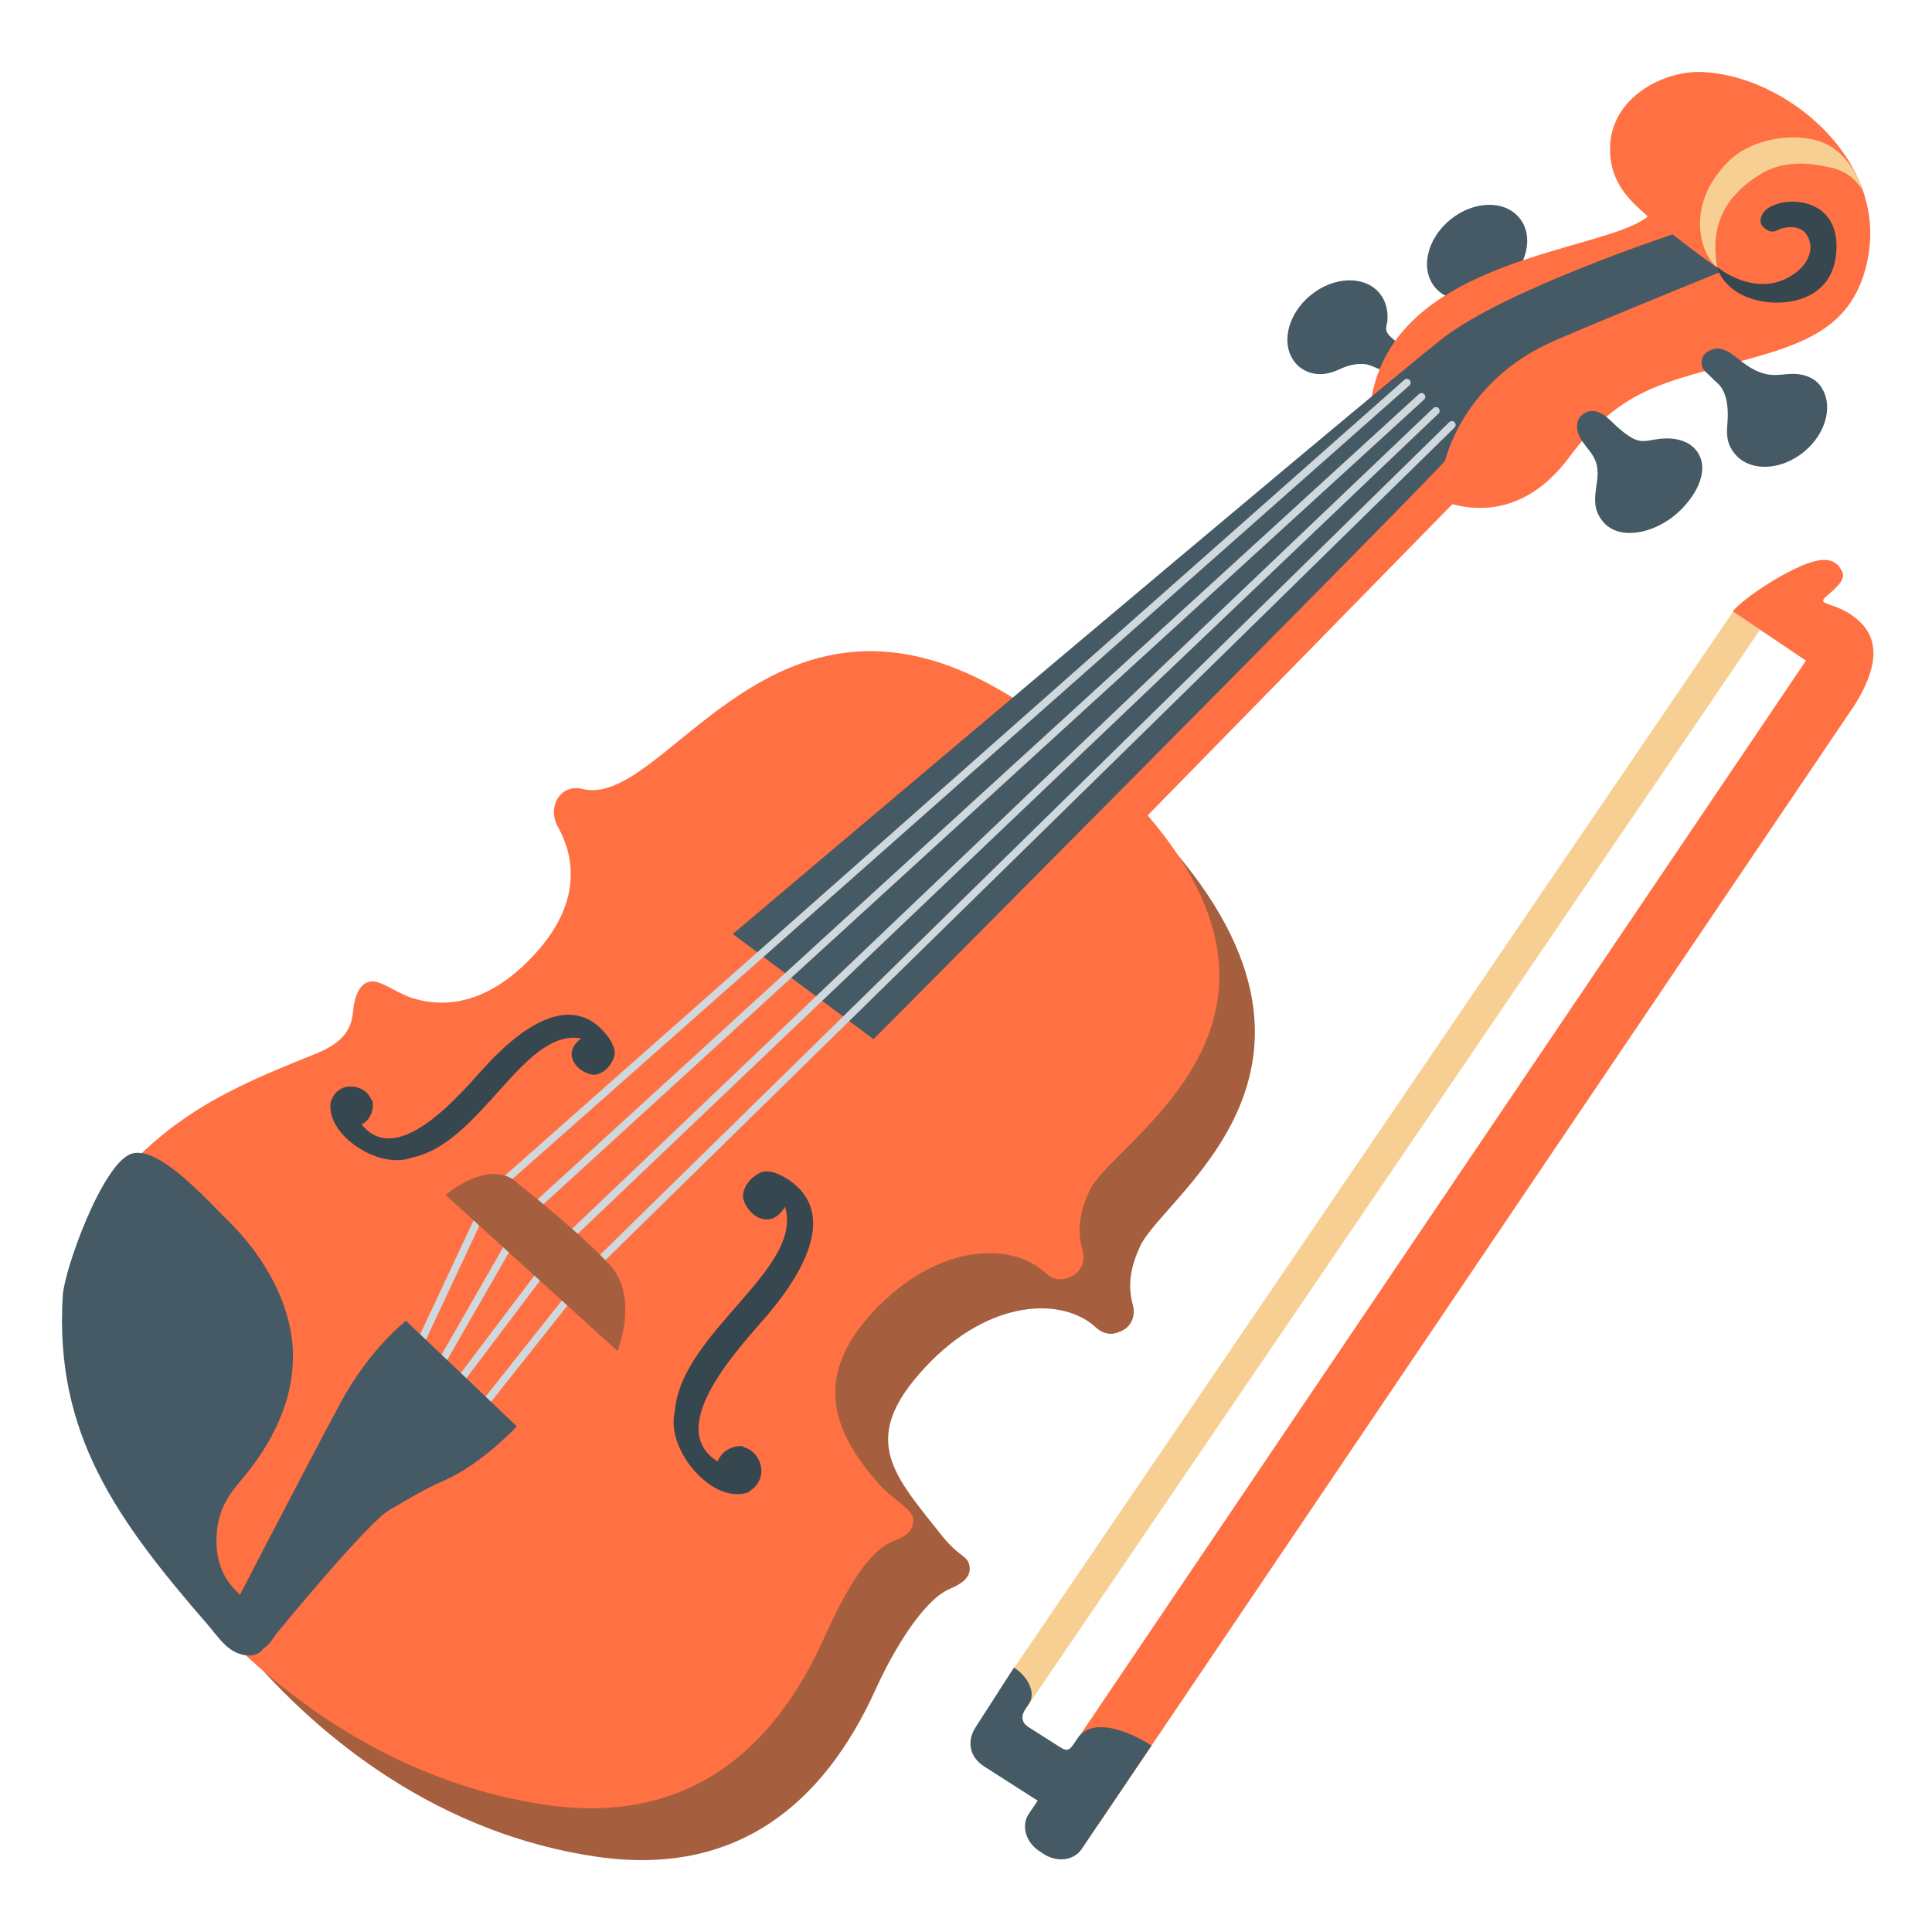 <svg width="128" height="128" style="enable-background:new 0 0 128 128;" xmlns="http://www.w3.org/2000/svg" xmlns:xlink="http://www.w3.org/1999/xlink"><g><g><polygon points="67.96,113.21 66.17,112 114.82,40.52 116.6,41.73 " style="fill:#F7CF92;"/><path d="M114.82,40.52c0.01,0,4.83,3.25,4.83,3.25L69.84,117.5l2.93,3.36l50.09-74.13 c2.26-3.59,1.06-5.19-0.35-6.09c-1.2-0.75-2.15-0.57-1.53-1.11c0.51-0.46,1.36-1.1,1.07-1.66c-0.3-0.58-0.83-1.3-3.1-0.2 C116.45,38.88,114.71,40.45,114.82,40.52z" style="fill:#FF7043;"/><path d="M76.29,115.65c-1.19-0.78-3.89-2.06-4.93-0.44l-0.06,0.1c-0.37,0.55-0.51,0.8-1.04,0.46l-2.14-1.36 c-0.38-0.25-0.54-0.65-0.17-1.2l0.23-0.35c0.45-0.66-0.01-1.73-1-2.38l-2.51,3.9c-0.68,1.02-0.39,2.04,0.5,2.63l3.58,2.29 l-0.6,0.89c-0.5,0.76-0.2,1.85,0.69,2.44l0.29,0.19c0.89,0.59,2.02,0.45,2.53-0.31l1.05-1.56L76.29,115.65z" style="fill:#455A64;"/></g><g><path d="M90.38,24.12c-0.58-0.05-1.16,0.12-1.67,0.36c-1.39,0.66-2.41,0.14-2.9-0.45 c-0.98-1.2-0.53-3.2,1.02-4.47c1.55-1.27,3.6-1.32,4.58-0.12c0.41,0.5,0.56,1.16,0.51,1.8c-0.03,0.31-0.17,0.51-0.01,0.81 c0.14,0.26,0.61,0.59,1.25,1.13c0.27,0.23-0.65,1.78-0.97,1.64C90.81,24.19,90.63,24.14,90.38,24.12z" style="fill:#455A64;"/><ellipse cx="97.85" cy="16.68" rx="3.62" ry="2.81" style="fill:#455A64;" transform="matrix(0.774 -0.633 0.633 0.774 11.568 65.758)"/><path d="M74.92,53.32c-0.3-0.29-0.59-0.54-0.89-0.81l-58.02,56.55c5.35,6.43,13.33,12.46,23.5,13.95 c9.23,1.35,15.04-3.43,18.51-11.1c1.15-2.54,3.14-5.89,4.9-6.64c0.66-0.28,1.55-0.75,1.28-1.66c-0.12-0.41-0.48-0.52-1.07-1.07 c-0.47-0.44-0.96-1.09-1.07-1.23c-3.01-3.78-5.08-6.12-0.73-10.76c4.24-4.53,9.11-4.64,11.3-2.58c0.4,0.37,0.95,0.51,1.45,0.3 c0.07-0.03,0.13-0.06,0.2-0.08c0.67-0.28,0.97-1.02,0.78-1.72c-0.4-1.41-0.1-2.65,0.47-3.89C77.22,78.92,92.14,69.97,74.92,53.32 z" style="fill:#A65F3E;"/><line style="fill:none;stroke:#FF7043;stroke-width:2.517;stroke-miterlimit:10;" x1="100.22" x2="70.37" y1="27.52" y2="58.01"/><path d="M71.32,49.37c-18.88-16.17-26.71,4.43-32.73,2.9c-1.43-0.36-2.33,1.13-1.67,2.43 c0.31,0.61,2.48,4.06-1.34,8.35c-2.76,3.09-5.61,3.9-8.25,3.08c-0.79-0.25-1.55-0.79-2.23-1.03c-0.68-0.24-1.53-0.02-1.72,1.98 c-0.11,1.18-0.71,2.03-2.52,2.76c-3.53,1.41-6.7,2.73-9.58,4.94c-6.19,4.76-9.3,11.94-5.37,20.74s14.5,21.65,30.08,24.03 c9.34,1.43,15.18-3.37,18.64-11.09c1.14-2.55,2.72-5.59,4.5-6.33c0.67-0.28,1.36-0.53,1.38-1.37c0.02-0.81-1.26-1.27-2.34-2.51 c-2.63-3.02-4.63-6.75-0.3-11.37c4.26-4.54,9.18-4.63,11.41-2.53c0.4,0.38,0.97,0.52,1.48,0.31c0.06-0.03,0.12-0.05,0.18-0.08 c0.68-0.28,0.99-1.03,0.78-1.74c-0.41-1.43-0.12-2.67,0.45-3.93C73.82,75.25,91.22,66.41,71.32,49.37z" style="fill:#FF7043;"/><path d="M15.02,80.78c2.2,2.14,3.93,4.96,4.31,7.87c0.44,3.45-1.04,6.53-2.97,8.95 c-0.72,0.91-1.82,1.92-1.99,3.86c-0.32,3.61,2.13,4.41,2.7,5.27c0.57,0.86,0.86,2.08,0.22,2.67c-0.47,0.43-1.28,0.33-1.91-0.06 c-0.63-0.39-1.06-1.05-1.55-1.62c-6.12-7.05-10.24-12.74-9.67-21.9c0.11-1.75,2.67-8.84,4.58-9.39 C10.53,75.9,13.66,79.46,15.02,80.78z" style="fill:#455A64;"/><line style="fill:none;stroke:#CFD8DC;stroke-width:0.5;stroke-miterlimit:10;" x1="32.48" x2="27.79" y1="79.08" y2="89.09"/><line style="fill:none;stroke:#CFD8DC;stroke-width:0.5;stroke-miterlimit:10;" x1="34.85" x2="29.22" y1="80.5" y2="90.31"/><line style="fill:none;stroke:#CFD8DC;stroke-width:0.5;stroke-miterlimit:10;" x1="37.54" x2="30.5" y1="82.1" y2="91.42"/><line style="fill:none;stroke:#CFD8DC;stroke-width:0.5;stroke-miterlimit:10;" x1="39.35" x2="32.1" y1="83.88" y2="93.02"/><path d="M103.95,30.31c3.22-4.33,6.08-4.92,10.29-6.08c4.88-1.34,8.64-2.18,9.54-7.28 c1.15-6.49-5.52-11.97-11.03-12.18c-2.52-0.1-6.01,1.67-6.08,4.99c-0.05,2.49,1.52,3.67,2.5,4.58 c-2.8,2.36-16.57,2.63-18.29,11.92c-0.84,4.53-0.07,4.11,3.56,6.38C95.92,33.56,100.33,35.17,103.95,30.31z" style="fill:#FF7043;"/><path d="M110.82,15.53c0,0,2.58,2.05,3.34,2.42c0,0-7.5,3.03-11.17,4.62c-6.08,2.64-7.25,7.96-7.25,7.96 c-1.87,2.12-37.87,38.32-37.87,38.32l-9.32-6.97c0,0,41.19-34.85,46.99-39.43C99.66,19.21,110.82,15.53,110.82,15.53z" style="fill:#455A64;"/><path d="M116.61,19.94c-2.48-0.51-2.85-2.25-2.85-2.25s2.64,2.21,5.13,0.44c0.96-0.68,1.11-1.54,1.05-1.91 c-0.26-1.69-2.01-1.06-2.04-1.04c-0.46,0.3-0.82,0.14-1.12-0.19c-0.3-0.32-0.09-0.91,0.37-1.21c1.35-0.86,4.78-0.62,4.51,2.92 C121.43,19.92,118.31,20.3,116.61,19.94z" style="fill:#37474F;"/><path d="M50.28,98.13c0.44-0.8-0.05-2.06-1.06-2.26l0.05-0.05c-0.75-0.09-1.48,0.34-1.72,1.01 c-3.69-2.29,1.68-7.8,3.3-9.71c3.31-3.92,4.16-7.24,1.25-9.05c-0.01,0-1.07-0.71-1.72-0.38c-1.03,0.51-1.23,1.39-1.13,1.75 c0.31,1.14,1.82,2.11,2.76,0.51c1.27,4.14-6.93,8.35-7.3,13.57c-0.64,2.54,2.56,6.28,4.95,5.32l-0.02-0.04 C49.91,98.64,50.14,98.41,50.28,98.13z" style="fill:#37474F;"/><path d="M22.49,72.2c0.67-0.47,1.84-0.16,2.13,0.71l0.04-0.05c0.16,0.66-0.14,1.35-0.7,1.64 c2.46,3.05,6.76-2.3,8.27-3.93c3.11-3.35,5.97-4.45,7.92-2.05c0.01,0,0.75,0.88,0.54,1.49c-0.34,0.97-1.09,1.24-1.43,1.19 c-1.05-0.16-2.08-1.4-0.76-2.4c-3.83-0.71-6.65,7.02-11.25,7.9c-2.19,0.83-5.88-1.63-5.3-3.86l0.04,0.01 C22.07,72.59,22.25,72.35,22.49,72.2z" style="fill:#37474F;"/><path d="M123.38,12.57c-0.86-1.29-1.78-1.44-3.06-1.65c-1.28-0.2-2.63-0.02-3.58,0.56 c-3.35,1.98-3.24,4.59-2.98,6.22c-0.98-0.66-2.27-4.02,0.77-7.02c1.51-1.49,4.31-1.97,6.2-1.25 C122.74,10.22,123.38,12.57,123.38,12.57z" style="fill:#F7CF92;"/><path d="M34.24,94.5c0,0-2.29,2.47-4.77,3.57c-1.66,0.74-2.2,1.13-3.67,1.97c-1.47,0.84-7.5,8.21-7.5,8.21 c-0.33,0.49-0.67,1-1.28,1.19s-2.22-1.66-2.22-1.66S20.18,97.36,22.53,93c1.99-3.7,4.37-5.49,4.37-5.49L34.24,94.5z" style="fill:#455A64;"/><line style="fill:none;stroke:#CFD8DC;stroke-width:0.5;stroke-linecap:round;stroke-miterlimit:10;" x1="32.48" x2="93.21" y1="79.08" y2="25.35"/><line style="fill:none;stroke:#CFD8DC;stroke-width:0.5;stroke-linecap:round;stroke-miterlimit:10;" x1="34.85" x2="94.18" y1="80.5" y2="26.29"/><line style="fill:none;stroke:#CFD8DC;stroke-width:0.5;stroke-linecap:round;stroke-miterlimit:10;" x1="37.54" x2="95.13" y1="82.1" y2="27.22"/><line style="fill:none;stroke:#CFD8DC;stroke-width:0.5;stroke-linecap:round;stroke-miterlimit:10;" x1="39.35" x2="96.19" y1="83.88" y2="28.15"/><path d="M40.91,89.51L29.52,79.17c0,0,2.99-2.58,4.84-0.72c0,0,4.07,3.21,6.04,5.35 C42.36,85.94,40.91,89.51,40.91,89.51z" style="fill:#A65F3E;"/><path d="M110.7,34.34c-1.63,1.17-3.66,1.37-4.58,0.12c-1.08-1.45,0.27-2.8-0.56-4.22 c-0.26-0.45-0.65-0.81-0.89-1.27c-0.24-0.46-0.29-1.09,0.1-1.44c0.87-0.76,1.73,0.14,1.99,0.39c1.87,1.79,2.01,1.25,3.36,1.14 c1.79-0.14,2.67,0.86,2.66,1.97C112.77,32.19,111.8,33.54,110.7,34.34z" style="fill:#455A64;"/><path d="M119.51,29.94c-1.55,1.27-3.6,1.32-4.58,0.12c-0.44-0.54-0.57-1.06-0.49-1.93 c0.15-1.7-0.28-2.44-0.7-2.79c-0.25-0.21-0.45-0.45-0.68-0.65c-0.42-0.35-0.37-0.81-0.22-1.1s0.7-0.53,1.02-0.5 c0.58,0.06,1.04,0.49,1.51,0.85c1.61,1.26,2.44,0.84,3.37,0.83s1.52,0.37,1.79,0.7C121.52,26.67,121.06,28.68,119.51,29.94z" style="fill:#455A64;"/></g></g></svg>